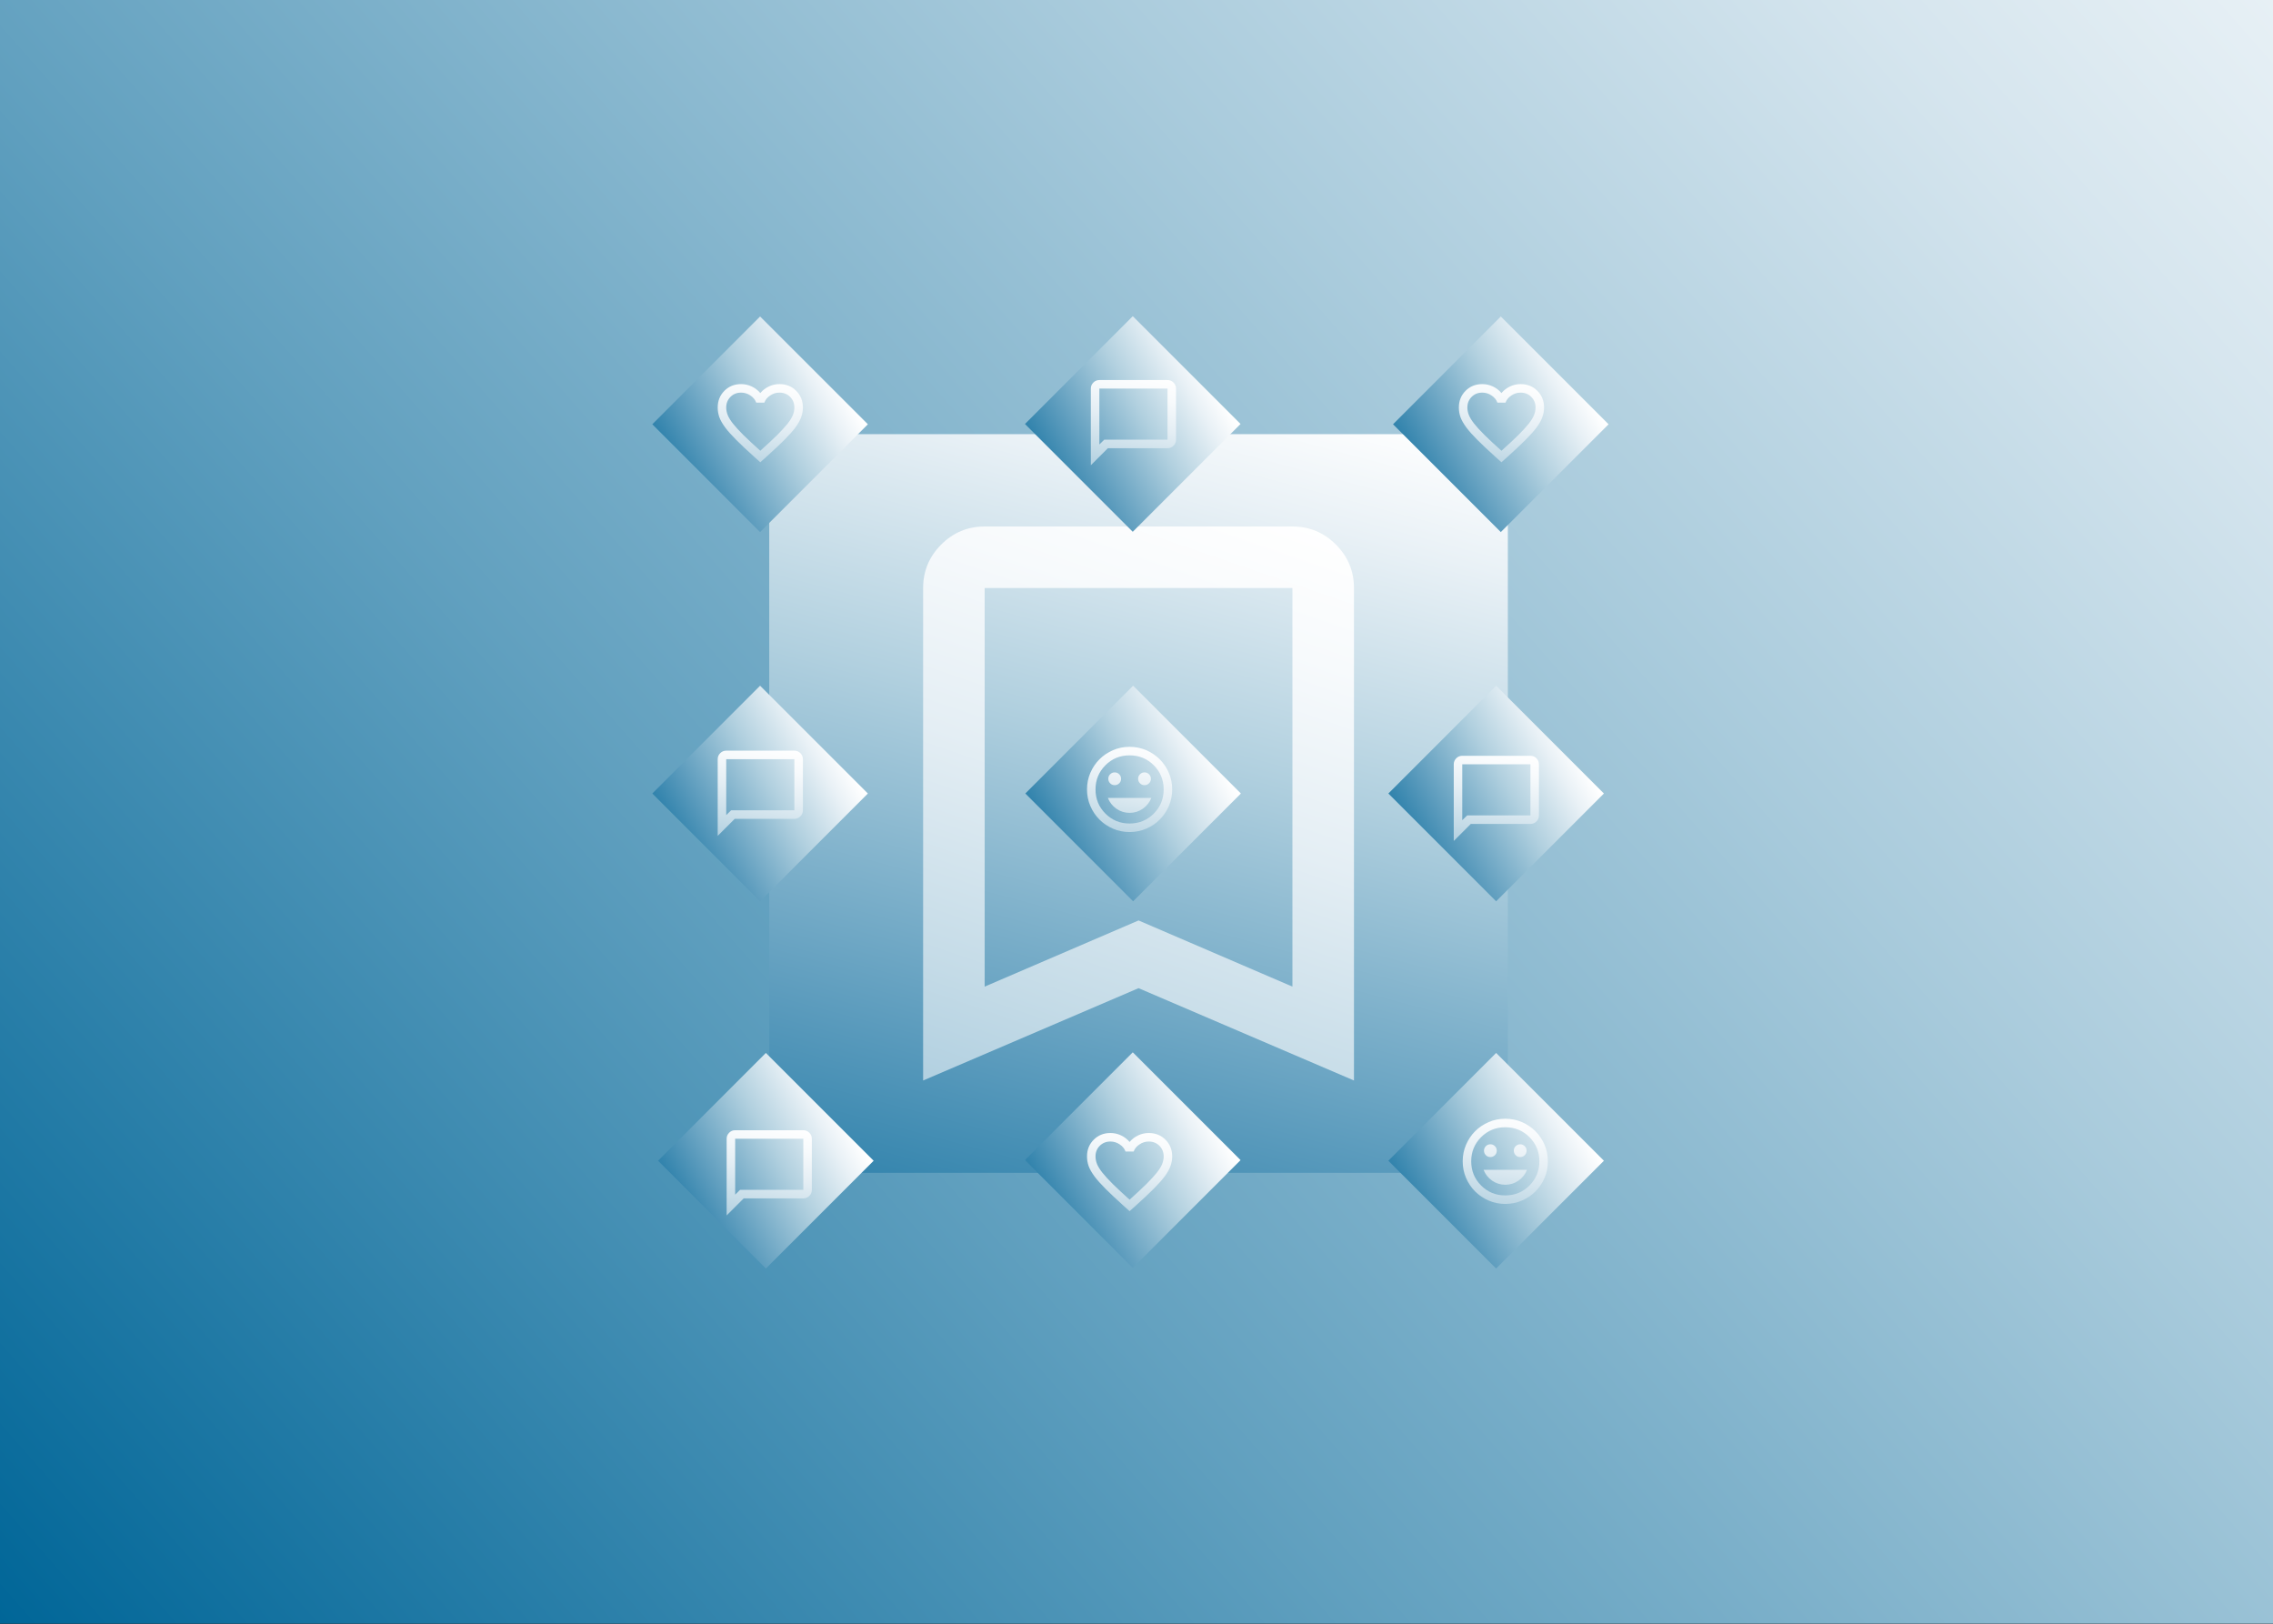 <svg width="550" height="393" viewBox="0 0 550 393" fill="none" xmlns="http://www.w3.org/2000/svg">
<rect x="0" y="0" width="550" height="393" fill="#333333" stroke="none"/>
<g clip-path="url(#clip0_17_27)">
<path d="M550 0H0V392.84H550V0Z" fill="url(#paint0_linear_17_27)"/>
<rect width="178.721" height="178.721" transform="translate(186.135 105.041)" fill="url(#paint1_linear_17_27)"/>
<path d="M223.369 261.422V142.274C223.369 138.179 224.827 134.672 227.744 131.756C230.66 128.839 234.167 127.381 238.262 127.381H312.729C316.825 127.381 320.331 128.839 323.248 131.756C326.165 134.672 327.623 138.179 327.623 142.274V261.422L275.496 239.082L223.369 261.422ZM238.262 238.709L275.496 222.699L312.729 238.709V142.274H238.262V238.709Z" fill="url(#paint2_linear_17_27)"/>
<path d="M389.23 102.652L363.15 76.573L337.071 102.652L363.15 128.732L389.23 102.652Z" fill="url(#paint3_linear_17_27)"/>
<path d="M388.102 191.987L362.022 165.907L335.943 191.987L362.022 218.066L388.102 191.987Z" fill="url(#paint4_linear_17_27)"/>
<path d="M300.175 102.583L274.096 76.504L248.016 102.583L274.096 128.663L300.175 102.583Z" fill="url(#paint5_linear_17_27)"/>
<path d="M300.179 280.682L274.1 254.602L248.02 280.682L274.1 306.761L300.179 280.682Z" fill="url(#paint6_linear_17_27)"/>
<path d="M211.395 280.837L185.316 254.757L159.236 280.837L185.316 306.916L211.395 280.837Z" fill="url(#paint7_linear_17_27)"/>
<path d="M300.261 191.985L274.182 165.906L248.102 191.985L274.182 218.065L300.261 191.985Z" fill="url(#paint8_linear_17_27)"/>
<path d="M210 191.988L183.921 165.908L157.841 191.988L183.921 218.067L210 191.988Z" fill="url(#paint9_linear_17_27)"/>
<path d="M388.1 280.836L362.02 254.757L335.941 280.836L362.02 306.916L388.1 280.836Z" fill="url(#paint10_linear_17_27)"/>
<path d="M210 102.653L183.92 76.573L157.84 102.653L183.92 128.732L210 102.653Z" fill="url(#paint11_linear_17_27)"/>
<path d="M183.971 111.843L182.476 110.503C180.741 108.94 179.307 107.592 178.173 106.458C177.04 105.324 176.138 104.311 175.468 103.417C174.798 102.507 174.325 101.674 174.051 100.918C173.793 100.162 173.664 99.389 173.664 98.599C173.664 96.984 174.205 95.636 175.287 94.553C176.37 93.471 177.718 92.93 179.333 92.93C180.226 92.93 181.076 93.119 181.884 93.497C182.691 93.875 183.387 94.407 183.971 95.095C184.555 94.407 185.251 93.875 186.058 93.497C186.865 93.119 187.716 92.93 188.609 92.93C190.224 92.93 191.572 93.471 192.654 94.553C193.737 95.636 194.278 96.984 194.278 98.599C194.278 99.389 194.14 100.162 193.866 100.918C193.608 101.674 193.144 102.507 192.474 103.417C191.804 104.311 190.902 105.324 189.769 106.458C188.635 107.592 187.2 108.94 185.465 110.503L183.971 111.843ZM183.971 109.06C185.62 107.583 186.977 106.321 188.042 105.273C189.107 104.208 189.949 103.289 190.567 102.516C191.186 101.725 191.615 101.03 191.856 100.428C192.096 99.81 192.216 99.2 192.216 98.599C192.216 97.568 191.873 96.709 191.186 96.022C190.499 95.335 189.64 94.992 188.609 94.992C187.802 94.992 187.054 95.224 186.367 95.687C185.68 96.134 185.208 96.709 184.95 97.414H182.992C182.734 96.709 182.262 96.134 181.575 95.687C180.887 95.224 180.14 94.992 179.333 94.992C178.302 94.992 177.443 95.335 176.756 96.022C176.069 96.709 175.725 97.568 175.725 98.599C175.725 99.2 175.846 99.81 176.086 100.428C176.327 101.03 176.756 101.725 177.375 102.516C177.993 103.289 178.835 104.208 179.9 105.273C180.965 106.321 182.322 107.583 183.971 109.06Z" fill="url(#paint12_linear_17_27)"/>
<path d="M273.331 293.038L271.837 291.698C270.102 290.135 268.668 288.787 267.534 287.653C266.4 286.519 265.498 285.505 264.828 284.612C264.158 283.702 263.686 282.869 263.411 282.113C263.153 281.357 263.025 280.584 263.025 279.794C263.025 278.179 263.566 276.831 264.648 275.748C265.73 274.666 267.079 274.125 268.693 274.125C269.587 274.125 270.437 274.314 271.244 274.692C272.052 275.07 272.747 275.602 273.331 276.289C273.915 275.602 274.611 275.07 275.419 274.692C276.226 274.314 277.076 274.125 277.969 274.125C279.584 274.125 280.933 274.666 282.015 275.748C283.097 276.831 283.638 278.179 283.638 279.794C283.638 280.584 283.501 281.357 283.226 282.113C282.968 282.869 282.505 283.702 281.835 284.612C281.165 285.505 280.263 286.519 279.129 287.653C277.995 288.787 276.561 290.135 274.826 291.698L273.331 293.038ZM273.331 290.255C274.98 288.778 276.338 287.515 277.403 286.467C278.468 285.402 279.309 284.483 279.928 283.71C280.546 282.92 280.976 282.224 281.216 281.623C281.457 281.005 281.577 280.395 281.577 279.794C281.577 278.763 281.233 277.904 280.546 277.217C279.859 276.53 279 276.186 277.969 276.186C277.162 276.186 276.415 276.418 275.728 276.882C275.041 277.329 274.568 277.904 274.311 278.608H272.352C272.095 277.904 271.622 277.329 270.935 276.882C270.248 276.418 269.501 276.186 268.693 276.186C267.663 276.186 266.804 276.53 266.117 277.217C265.429 277.904 265.086 278.763 265.086 279.794C265.086 280.395 265.206 281.005 265.447 281.623C265.687 282.224 266.117 282.92 266.735 283.71C267.353 284.483 268.195 285.402 269.26 286.467C270.325 287.515 271.682 288.778 273.331 290.255Z" fill="url(#paint13_linear_17_27)"/>
<path d="M363.31 111.843L361.816 110.503C360.081 108.94 358.647 107.592 357.513 106.458C356.379 105.324 355.477 104.311 354.807 103.417C354.137 102.507 353.665 101.674 353.39 100.918C353.132 100.162 353.004 99.389 353.004 98.599C353.004 96.984 353.545 95.636 354.627 94.553C355.709 93.471 357.058 92.93 358.672 92.93C359.566 92.93 360.416 93.119 361.223 93.497C362.031 93.875 362.726 94.407 363.31 95.095C363.894 94.407 364.59 93.875 365.398 93.497C366.205 93.119 367.055 92.93 367.948 92.93C369.563 92.93 370.912 93.471 371.994 94.553C373.076 95.636 373.617 96.984 373.617 98.599C373.617 99.389 373.48 100.162 373.205 100.918C372.947 101.674 372.484 102.507 371.814 103.417C371.144 104.311 370.242 105.324 369.108 106.458C367.974 107.592 366.54 108.94 364.805 110.503L363.31 111.843ZM363.31 109.06C364.96 107.583 366.317 106.321 367.382 105.273C368.447 104.208 369.288 103.289 369.907 102.516C370.525 101.725 370.955 101.03 371.195 100.428C371.436 99.81 371.556 99.2 371.556 98.599C371.556 97.568 371.212 96.709 370.525 96.022C369.838 95.335 368.979 94.992 367.948 94.992C367.141 94.992 366.394 95.224 365.707 95.687C365.02 96.134 364.547 96.709 364.29 97.414H362.331C362.074 96.709 361.601 96.134 360.914 95.687C360.227 95.224 359.48 94.992 358.672 94.992C357.642 94.992 356.783 95.335 356.096 96.022C355.408 96.709 355.065 97.568 355.065 98.599C355.065 99.2 355.185 99.81 355.426 100.428C355.666 101.03 356.096 101.725 356.714 102.516C357.332 103.289 358.174 104.208 359.239 105.273C360.304 106.321 361.661 107.583 363.31 109.06Z" fill="url(#paint14_linear_17_27)"/>
<path d="M263.952 112.565V94.013C263.952 93.446 264.154 92.96 264.558 92.557C264.961 92.153 265.447 91.951 266.014 91.951H282.505C283.072 91.951 283.557 92.153 283.96 92.557C284.364 92.96 284.566 93.446 284.566 94.013V106.381C284.566 106.948 284.364 107.433 283.96 107.837C283.557 108.24 283.072 108.442 282.505 108.442H268.075L263.952 112.565ZM267.199 106.381H282.505V94.013H266.014V107.54L267.199 106.381Z" fill="url(#paint15_linear_17_27)"/>
<path d="M173.664 202.235V183.682C173.664 183.116 173.866 182.63 174.27 182.227C174.673 181.823 175.159 181.621 175.725 181.621H192.216C192.783 181.621 193.269 181.823 193.672 182.227C194.076 182.63 194.278 183.116 194.278 183.682V196.051C194.278 196.618 194.076 197.103 193.672 197.507C193.269 197.91 192.783 198.112 192.216 198.112H177.787L173.664 202.235ZM176.911 196.051H192.216V183.682H175.725V197.21L176.911 196.051Z" fill="url(#paint16_linear_17_27)"/>
<path d="M175.828 294.069V275.516C175.828 274.95 176.03 274.464 176.434 274.061C176.838 273.657 177.323 273.455 177.89 273.455H194.381C194.948 273.455 195.433 273.657 195.837 274.061C196.24 274.464 196.442 274.95 196.442 275.516V287.885C196.442 288.452 196.24 288.937 195.837 289.341C195.433 289.744 194.948 289.946 194.381 289.946H179.951L175.828 294.069ZM179.075 287.885H194.381V275.516H177.89V289.044L179.075 287.885Z" fill="url(#paint17_linear_17_27)"/>
<path d="M351.767 203.472V184.919C351.767 184.352 351.969 183.867 352.372 183.463C352.776 183.06 353.261 182.858 353.828 182.858H370.319C370.886 182.858 371.371 183.06 371.775 183.463C372.179 183.867 372.38 184.352 372.38 184.919V197.288C372.38 197.854 372.179 198.34 371.775 198.743C371.371 199.147 370.886 199.349 370.319 199.349H355.889L351.767 203.472ZM355.013 197.288H370.319V184.919H353.828V198.447L355.013 197.288Z" fill="url(#paint18_linear_17_27)"/>
<path d="M276.939 189.97C277.368 189.97 277.733 189.819 278.034 189.519C278.335 189.218 278.485 188.853 278.485 188.424C278.485 187.994 278.335 187.629 278.034 187.328C277.733 187.028 277.368 186.877 276.939 186.877C276.509 186.877 276.144 187.028 275.844 187.328C275.543 187.629 275.393 187.994 275.393 188.424C275.393 188.853 275.543 189.218 275.844 189.519C276.144 189.819 276.509 189.97 276.939 189.97ZM269.724 189.97C270.153 189.97 270.518 189.819 270.819 189.519C271.12 189.218 271.27 188.853 271.27 188.424C271.27 187.994 271.12 187.629 270.819 187.328C270.518 187.028 270.153 186.877 269.724 186.877C269.295 186.877 268.93 187.028 268.629 187.328C268.328 187.629 268.178 187.994 268.178 188.424C268.178 188.853 268.328 189.218 268.629 189.519C268.93 189.819 269.295 189.97 269.724 189.97ZM273.331 196.669C274.5 196.669 275.56 196.338 276.514 195.677C277.467 195.016 278.158 194.144 278.588 193.062H268.075C268.504 194.144 269.196 195.016 270.149 195.677C271.103 196.338 272.163 196.669 273.331 196.669ZM273.331 201.307C271.906 201.307 270.566 201.037 269.312 200.495C268.058 199.954 266.967 199.22 266.039 198.292C265.112 197.365 264.377 196.274 263.836 195.02C263.295 193.766 263.025 192.426 263.025 191C263.025 189.574 263.295 188.235 263.836 186.981C264.377 185.727 265.112 184.636 266.039 183.708C266.967 182.78 268.058 182.046 269.312 181.505C270.566 180.964 271.906 180.693 273.331 180.693C274.757 180.693 276.097 180.964 277.351 181.505C278.605 182.046 279.696 182.78 280.624 183.708C281.551 184.636 282.285 185.727 282.827 186.981C283.368 188.235 283.638 189.574 283.638 191C283.638 192.426 283.368 193.766 282.827 195.02C282.285 196.274 281.551 197.365 280.624 198.292C279.696 199.22 278.605 199.954 277.351 200.495C276.097 201.037 274.757 201.307 273.331 201.307ZM273.331 199.246C275.633 199.246 277.583 198.447 279.181 196.849C280.778 195.252 281.577 193.302 281.577 191C281.577 188.698 280.778 186.749 279.181 185.151C277.583 183.554 275.633 182.755 273.331 182.755C271.03 182.755 269.08 183.554 267.482 185.151C265.885 186.749 265.086 188.698 265.086 191C265.086 193.302 265.885 195.252 267.482 196.849C269.08 198.447 271.03 199.246 273.331 199.246Z" fill="url(#paint19_linear_17_27)"/>
<path d="M367.845 279.949C368.275 279.949 368.64 279.798 368.941 279.498C369.241 279.197 369.391 278.832 369.391 278.403C369.391 277.973 369.241 277.608 368.941 277.307C368.64 277.007 368.275 276.856 367.845 276.856C367.416 276.856 367.051 277.007 366.75 277.307C366.45 277.608 366.299 277.973 366.299 278.403C366.299 278.832 366.45 279.197 366.75 279.498C367.051 279.798 367.416 279.949 367.845 279.949ZM360.631 279.949C361.06 279.949 361.425 279.798 361.726 279.498C362.026 279.197 362.177 278.832 362.177 278.403C362.177 277.973 362.026 277.608 361.726 277.307C361.425 277.007 361.06 276.856 360.631 276.856C360.201 276.856 359.836 277.007 359.536 277.307C359.235 277.608 359.085 277.973 359.085 278.403C359.085 278.832 359.235 279.197 359.536 279.498C359.836 279.798 360.201 279.949 360.631 279.949ZM364.238 286.648C365.406 286.648 366.467 286.317 367.42 285.656C368.374 284.995 369.065 284.123 369.495 283.041H358.982C359.411 284.123 360.102 284.995 361.056 285.656C362.009 286.317 363.07 286.648 364.238 286.648ZM364.238 291.286C362.812 291.286 361.472 291.016 360.218 290.474C358.964 289.933 357.874 289.199 356.946 288.271C356.018 287.344 355.284 286.253 354.743 284.999C354.202 283.745 353.931 282.405 353.931 280.979C353.931 279.553 354.202 278.214 354.743 276.96C355.284 275.706 356.018 274.615 356.946 273.687C357.874 272.76 358.964 272.025 360.218 271.484C361.472 270.943 362.812 270.672 364.238 270.672C365.664 270.672 367.004 270.943 368.258 271.484C369.512 272.025 370.603 272.76 371.53 273.687C372.458 274.615 373.192 275.706 373.733 276.96C374.274 278.214 374.545 279.553 374.545 280.979C374.545 282.405 374.274 283.745 373.733 284.999C373.192 286.253 372.458 287.344 371.53 288.271C370.603 289.199 369.512 289.933 368.258 290.474C367.004 291.016 365.664 291.286 364.238 291.286ZM364.238 289.225C366.54 289.225 368.49 288.426 370.087 286.828C371.685 285.231 372.484 283.281 372.484 280.979C372.484 278.677 371.685 276.728 370.087 275.13C368.49 273.533 366.54 272.734 364.238 272.734C361.936 272.734 359.986 273.533 358.389 275.13C356.791 276.728 355.993 278.677 355.993 280.979C355.993 283.281 356.791 285.231 358.389 286.828C359.986 288.426 361.936 289.225 364.238 289.225Z" fill="url(#paint20_linear_17_27)"/>
</g>
<defs>
<linearGradient id="paint0_linear_17_27" x1="50.765" y1="450.327" x2="554.682" y2="5.306" gradientUnits="userSpaceOnUse">
<stop stop-color="#006698"/>
<stop offset="0.37" stop-color="#61A0BF"/>
<stop offset="0.68" stop-color="#A9CBDC"/>
<stop offset="0.89" stop-color="#D5E5EE"/>
<stop offset="1" stop-color="#E7F0F5"/>
</linearGradient>
<linearGradient id="paint1_linear_17_27" x1="61.838" y1="192.094" x2="116.89" y2="-13.375" gradientUnits="userSpaceOnUse">
<stop stop-color="#3384AD"/>
<stop offset="0.17" stop-color="#599ABC"/>
<stop offset="0.57" stop-color="#B1D0DF"/>
<stop offset="0.86" stop-color="#E9F1F6"/>
<stop offset="1" stop-color="white"/>
</linearGradient>
<linearGradient id="paint2_linear_17_27" x1="259.441" y1="271.467" x2="310.3" y2="123.809" gradientUnits="userSpaceOnUse">
<stop stop-color="#B3D1E1"/>
<stop offset="0.16" stop-color="#C4DBE7"/>
<stop offset="0.51" stop-color="#E4EEF4"/>
<stop offset="0.8" stop-color="#F7FAFC"/>
<stop offset="1" stop-color="white"/>
</linearGradient>
<linearGradient id="paint3_linear_17_27" x1="344.143" y1="113.627" x2="382.159" y2="91.678" gradientUnits="userSpaceOnUse">
<stop stop-color="#3384AD"/>
<stop offset="0.17" stop-color="#599ABC"/>
<stop offset="0.57" stop-color="#B1D0DF"/>
<stop offset="0.86" stop-color="#E9F1F6"/>
<stop offset="1" stop-color="white"/>
</linearGradient>
<linearGradient id="paint4_linear_17_27" x1="343.015" y1="202.962" x2="381.031" y2="181.013" gradientUnits="userSpaceOnUse">
<stop stop-color="#3384AD"/>
<stop offset="0.17" stop-color="#599ABC"/>
<stop offset="0.57" stop-color="#B1D0DF"/>
<stop offset="0.86" stop-color="#E9F1F6"/>
<stop offset="1" stop-color="white"/>
</linearGradient>
<linearGradient id="paint5_linear_17_27" x1="255.088" y1="113.558" x2="293.104" y2="91.609" gradientUnits="userSpaceOnUse">
<stop stop-color="#3384AD"/>
<stop offset="0.17" stop-color="#599ABC"/>
<stop offset="0.57" stop-color="#B1D0DF"/>
<stop offset="0.86" stop-color="#E9F1F6"/>
<stop offset="1" stop-color="white"/>
</linearGradient>
<linearGradient id="paint6_linear_17_27" x1="255.092" y1="291.657" x2="293.108" y2="269.707" gradientUnits="userSpaceOnUse">
<stop stop-color="#3384AD"/>
<stop offset="0.17" stop-color="#599ABC"/>
<stop offset="0.57" stop-color="#B1D0DF"/>
<stop offset="0.86" stop-color="#E9F1F6"/>
<stop offset="1" stop-color="white"/>
</linearGradient>
<linearGradient id="paint7_linear_17_27" x1="166.309" y1="291.812" x2="204.325" y2="269.863" gradientUnits="userSpaceOnUse">
<stop stop-color="#3384AD"/>
<stop offset="0.17" stop-color="#599ABC"/>
<stop offset="0.57" stop-color="#B1D0DF"/>
<stop offset="0.86" stop-color="#E9F1F6"/>
<stop offset="1" stop-color="white"/>
</linearGradient>
<linearGradient id="paint8_linear_17_27" x1="255.174" y1="202.96" x2="293.19" y2="181.011" gradientUnits="userSpaceOnUse">
<stop stop-color="#3384AD"/>
<stop offset="0.17" stop-color="#599ABC"/>
<stop offset="0.57" stop-color="#B1D0DF"/>
<stop offset="0.86" stop-color="#E9F1F6"/>
<stop offset="1" stop-color="white"/>
</linearGradient>
<linearGradient id="paint9_linear_17_27" x1="164.913" y1="202.963" x2="202.93" y2="181.014" gradientUnits="userSpaceOnUse">
<stop stop-color="#3384AD"/>
<stop offset="0.17" stop-color="#599ABC"/>
<stop offset="0.57" stop-color="#B1D0DF"/>
<stop offset="0.86" stop-color="#E9F1F6"/>
<stop offset="1" stop-color="white"/>
</linearGradient>
<linearGradient id="paint10_linear_17_27" x1="343.013" y1="291.811" x2="381.029" y2="269.862" gradientUnits="userSpaceOnUse">
<stop stop-color="#3384AD"/>
<stop offset="0.17" stop-color="#599ABC"/>
<stop offset="0.57" stop-color="#B1D0DF"/>
<stop offset="0.86" stop-color="#E9F1F6"/>
<stop offset="1" stop-color="white"/>
</linearGradient>
<linearGradient id="paint11_linear_17_27" x1="164.913" y1="113.628" x2="202.929" y2="91.678" gradientUnits="userSpaceOnUse">
<stop stop-color="#3384AD"/>
<stop offset="0.17" stop-color="#599ABC"/>
<stop offset="0.57" stop-color="#B1D0DF"/>
<stop offset="0.86" stop-color="#E9F1F6"/>
<stop offset="1" stop-color="white"/>
</linearGradient>
<linearGradient id="paint12_linear_17_27" x1="180.796" y1="113.261" x2="186.199" y2="91.282" gradientUnits="userSpaceOnUse">
<stop stop-color="#B3D1E1"/>
<stop offset="0.16" stop-color="#C4DBE7"/>
<stop offset="0.51" stop-color="#E4EEF4"/>
<stop offset="0.8" stop-color="#F7FAFC"/>
<stop offset="1" stop-color="white"/>
</linearGradient>
<linearGradient id="paint13_linear_17_27" x1="270.157" y1="294.456" x2="275.559" y2="272.477" gradientUnits="userSpaceOnUse">
<stop stop-color="#B3D1E1"/>
<stop offset="0.16" stop-color="#C4DBE7"/>
<stop offset="0.51" stop-color="#E4EEF4"/>
<stop offset="0.8" stop-color="#F7FAFC"/>
<stop offset="1" stop-color="white"/>
</linearGradient>
<linearGradient id="paint14_linear_17_27" x1="360.136" y1="113.261" x2="365.538" y2="91.282" gradientUnits="userSpaceOnUse">
<stop stop-color="#B3D1E1"/>
<stop offset="0.16" stop-color="#C4DBE7"/>
<stop offset="0.51" stop-color="#E4EEF4"/>
<stop offset="0.8" stop-color="#F7FAFC"/>
<stop offset="1" stop-color="white"/>
</linearGradient>
<linearGradient id="paint15_linear_17_27" x1="271.085" y1="114.11" x2="277.434" y2="90.409" gradientUnits="userSpaceOnUse">
<stop stop-color="#B3D1E1"/>
<stop offset="0.16" stop-color="#C4DBE7"/>
<stop offset="0.51" stop-color="#E4EEF4"/>
<stop offset="0.8" stop-color="#F7FAFC"/>
<stop offset="1" stop-color="white"/>
</linearGradient>
<linearGradient id="paint16_linear_17_27" x1="180.796" y1="203.78" x2="187.146" y2="180.079" gradientUnits="userSpaceOnUse">
<stop stop-color="#B3D1E1"/>
<stop offset="0.16" stop-color="#C4DBE7"/>
<stop offset="0.51" stop-color="#E4EEF4"/>
<stop offset="0.8" stop-color="#F7FAFC"/>
<stop offset="1" stop-color="white"/>
</linearGradient>
<linearGradient id="paint17_linear_17_27" x1="182.961" y1="295.614" x2="189.31" y2="271.913" gradientUnits="userSpaceOnUse">
<stop stop-color="#B3D1E1"/>
<stop offset="0.16" stop-color="#C4DBE7"/>
<stop offset="0.51" stop-color="#E4EEF4"/>
<stop offset="0.8" stop-color="#F7FAFC"/>
<stop offset="1" stop-color="white"/>
</linearGradient>
<linearGradient id="paint18_linear_17_27" x1="358.899" y1="205.017" x2="365.249" y2="181.316" gradientUnits="userSpaceOnUse">
<stop stop-color="#B3D1E1"/>
<stop offset="0.16" stop-color="#C4DBE7"/>
<stop offset="0.51" stop-color="#E4EEF4"/>
<stop offset="0.8" stop-color="#F7FAFC"/>
<stop offset="1" stop-color="white"/>
</linearGradient>
<linearGradient id="paint19_linear_17_27" x1="270.157" y1="202.852" x2="276.506" y2="179.151" gradientUnits="userSpaceOnUse">
<stop stop-color="#B3D1E1"/>
<stop offset="0.16" stop-color="#C4DBE7"/>
<stop offset="0.51" stop-color="#E4EEF4"/>
<stop offset="0.8" stop-color="#F7FAFC"/>
<stop offset="1" stop-color="white"/>
</linearGradient>
<linearGradient id="paint20_linear_17_27" x1="361.064" y1="292.831" x2="367.413" y2="269.13" gradientUnits="userSpaceOnUse">
<stop stop-color="#B3D1E1"/>
<stop offset="0.16" stop-color="#C4DBE7"/>
<stop offset="0.51" stop-color="#E4EEF4"/>
<stop offset="0.8" stop-color="#F7FAFC"/>
<stop offset="1" stop-color="white"/>
</linearGradient>
<clipPath id="clip0_17_27">
<rect width="550" height="392.84" fill="white"/>
</clipPath>
</defs>
</svg>
